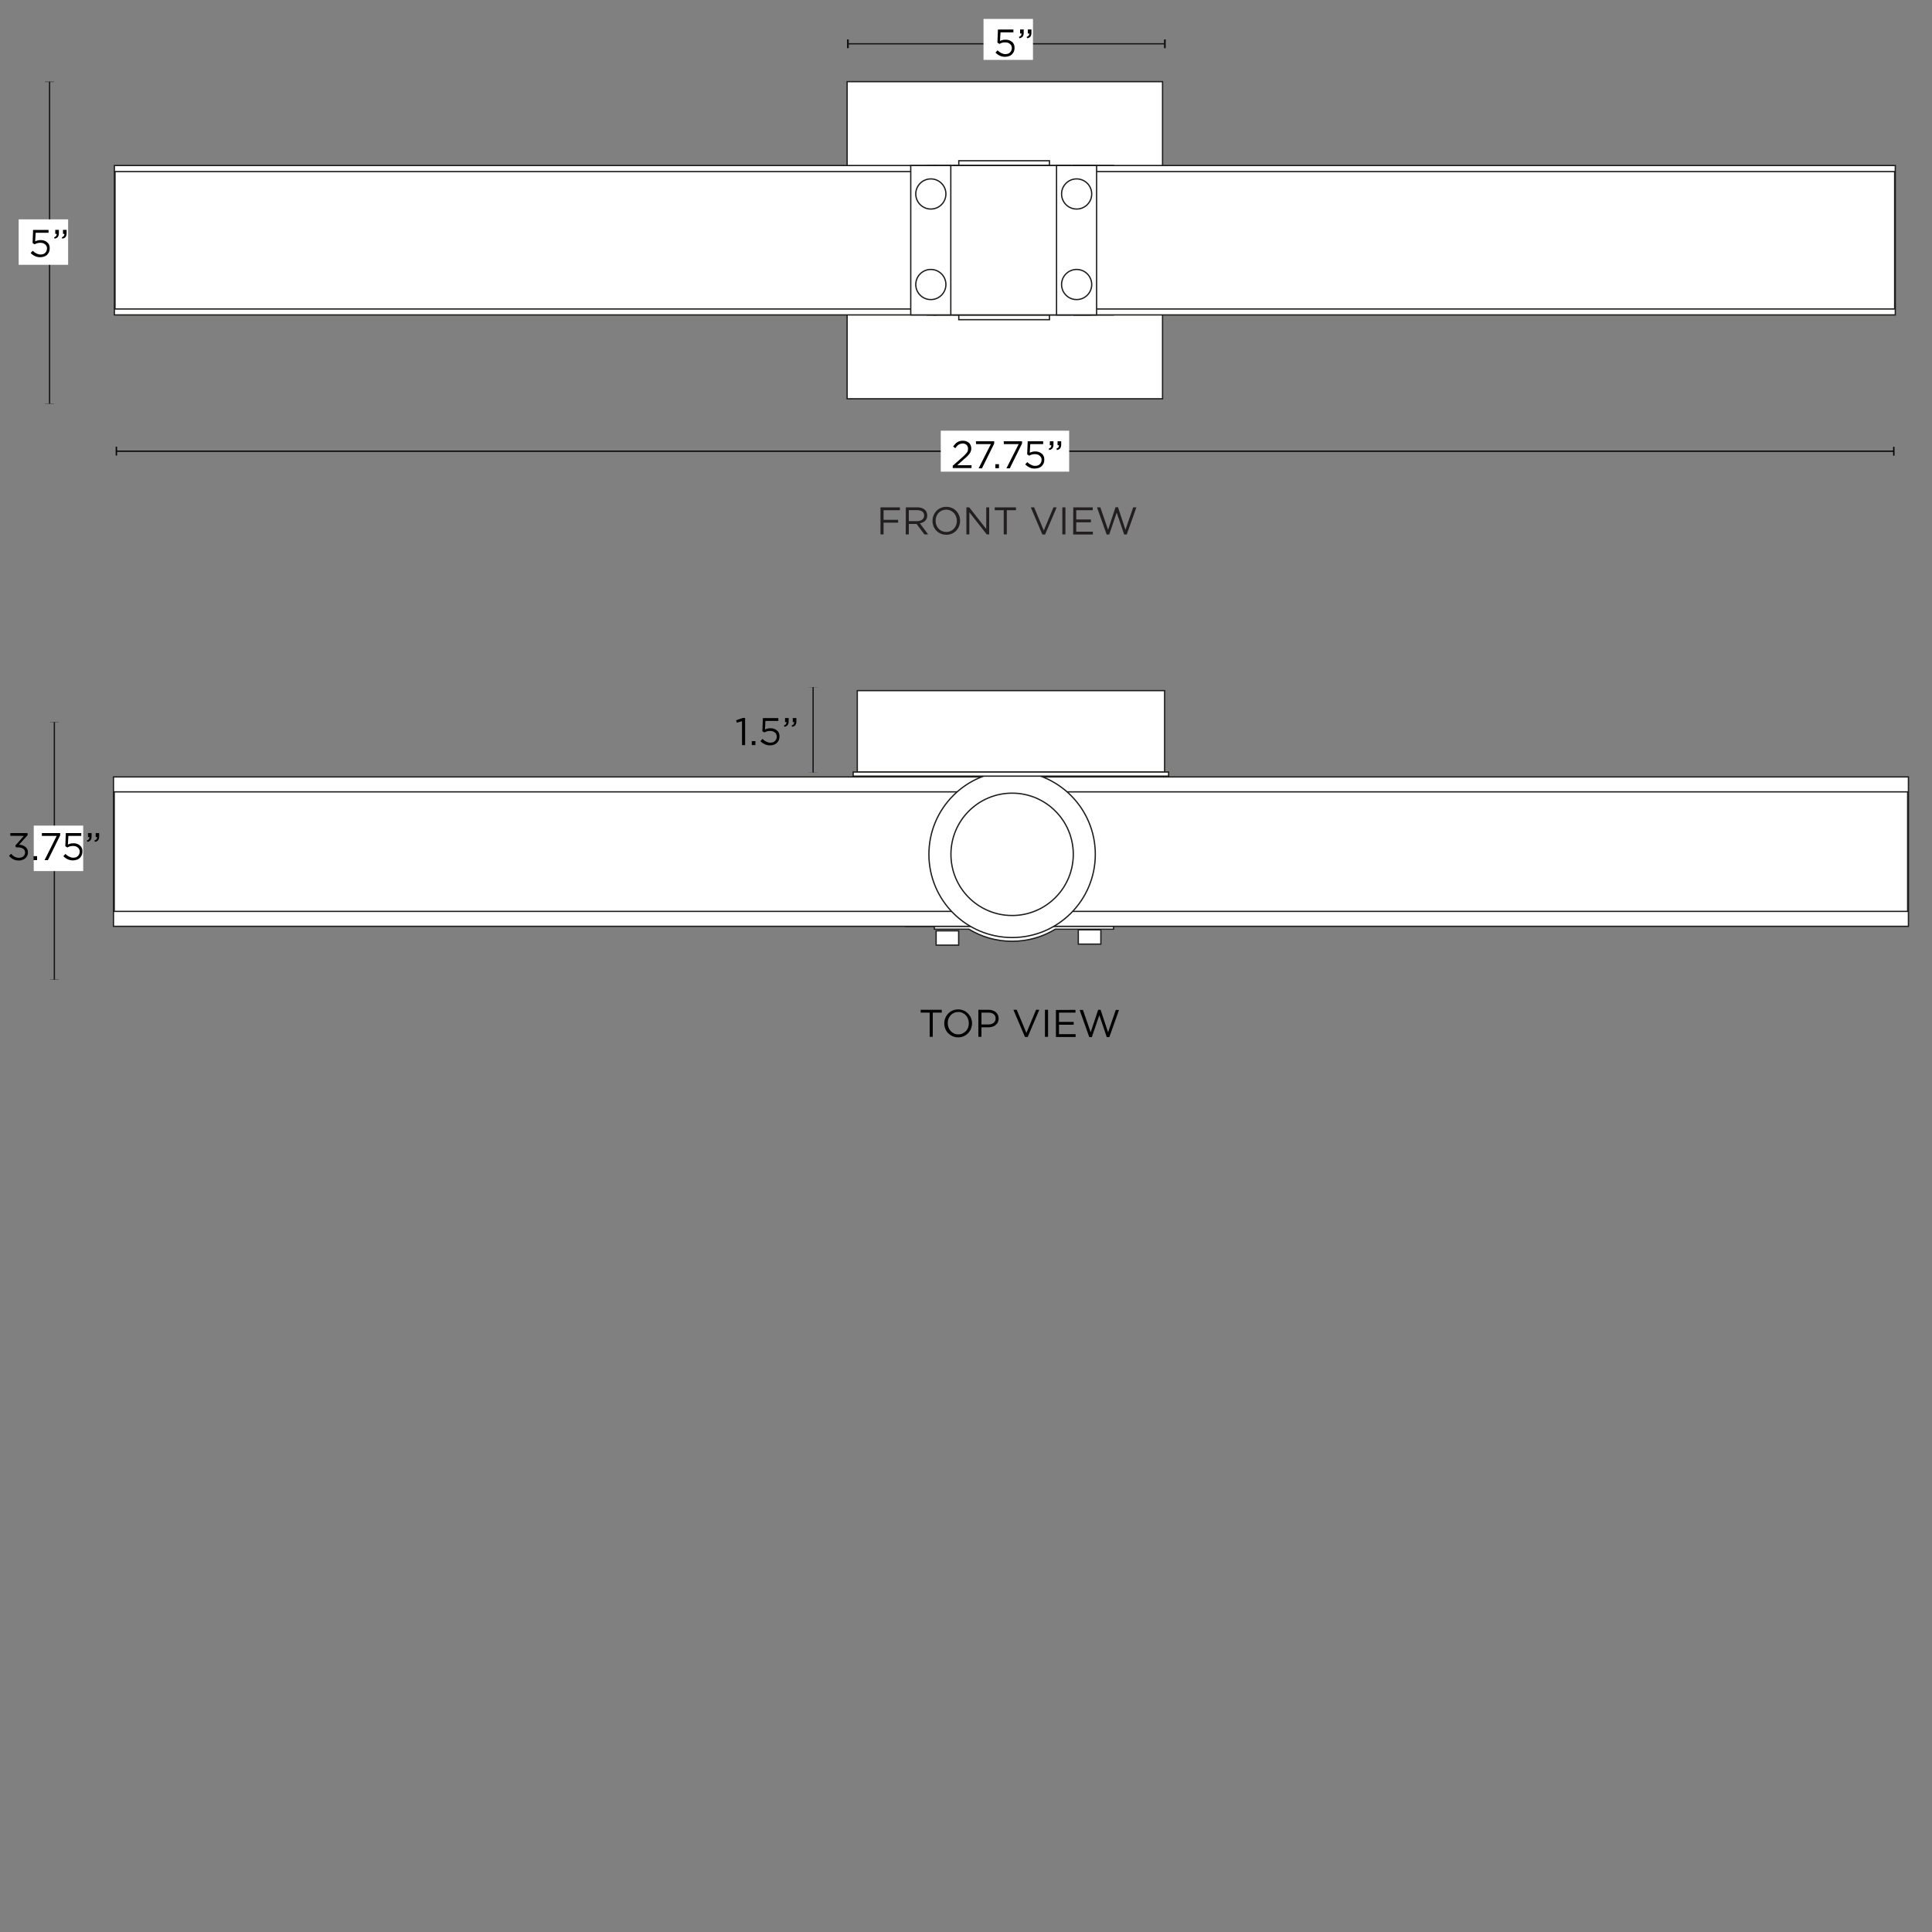 <svg xml:space="preserve" style="enable-background:new 0 0 1500 1500;" viewBox="0 0 1500 1500" height="1500px" width="1500px" y="0px" x="0px" xmlns:xlink="http://www.w3.org/1999/xlink" xmlns="http://www.w3.org/2000/svg" id="Capa_1" version="1.1">
<rect x="0" y="0" width="1500" height="1500" fill="#808080" stroke="none"/>
<style type="text/css">
	.st0{fill:none;stroke:#070606;stroke-miterlimit:10;}
	.st1{fill:#070606;}
	.st2{fill:#FFFFFF;stroke:#1D1D1B;stroke-miterlimit:10;}
	.st3{fill:none;stroke:#121617;stroke-miterlimit:10;}
	.st4{fill:#121617;}
	.st5{fill:#FFFFFF;}
	.st6{fill:#231F20;}
</style>
<g>
	<line y2="350.3" x2="1470.3" y1="350.3" x1="90.3" class="st0"></line>
	<rect height="6.9" width="1.1" class="st1" y="346.8" x="89.8"></rect>
	<rect height="6.9" width="1.1" class="st1" y="346.9" x="1469.8"></rect>
</g>
<rect height="246.2" width="244.9" class="st2" y="63.4" x="657.7"></rect>
<g>
	<rect height="116" width="778.6" class="st2" y="603.2" x="703.1"></rect>
	<rect height="92.8" width="778" class="st2" y="614.8" x="703.1"></rect>
</g>
<rect height="116" width="701.8" class="st2" y="603.2" x="88.1"></rect>
<rect height="92.8" width="715.7" class="st2" y="614.8" x="88.7"></rect>
<rect height="11.1" width="17.5" class="st2" y="722.7" x="726.8"></rect>
<rect height="11.1" width="17.5" class="st2" y="721.9" x="837.2"></rect>
<path d="M752.2,721.4c9.8,6,21.3,9.4,33.6,9.4s23.8-3.4,33.6-9.4h45.2v-2.1H725.4v2.1H752.2L752.2,721.4z" class="st2"></path>
<circle r="64.6" cy="663.3" cx="785.8" class="st2"></circle>
<circle r="47.5" cy="663.3" cx="785.8" class="st2"></circle>
<rect height="63.2" width="238.6" class="st2" y="536.2" x="665.6"></rect>
<rect height="3.2" width="244.9" class="st2" y="599.4" x="662.4"></rect>
<g>
	<g>
		<rect height="116" width="106.4" class="st2" y="128.5" x="740.1"></rect>
		<rect height="116" width="31.1" class="st2" y="128.5" x="833.3"></rect>
		<circle r="11.7" cy="150.6" cx="848.8" class="st2"></circle>
		<circle r="11.7" cy="220.9" cx="848.8" class="st2"></circle>
	</g>
	<rect height="116" width="637.6" class="st2" y="128.5" x="88.8"></rect>
	<rect height="106.7" width="637.1" class="st2" y="133.2" x="89.3"></rect>
	<g>
		<rect height="116" width="31.1" class="st2" y="128.5" x="720"></rect>
		<circle r="11.7" cy="150.6" cx="735.6" class="st2"></circle>
		<circle r="11.7" cy="220.9" cx="735.6" class="st2"></circle>
	</g>
</g>
<g>
	<rect height="3.6" width="70.4" class="st2" y="124.8" x="744.4"></rect>
	<rect height="3.6" width="70.4" class="st2" y="244.6" x="744.4"></rect>
	<g>
		<g>
			<rect height="116" width="106.4" class="st2" y="128.5" x="725"></rect>
			<rect height="116" width="31.1" class="st2" y="128.5" x="707.1"></rect>
			<circle r="11.7" cy="150.6" cx="722.7" class="st2"></circle>
			<circle r="11.7" cy="220.9" cx="722.7" class="st2"></circle>
		</g>
		<rect height="116" width="637.6" class="st2" y="128.5" x="833.9"></rect>
		<rect height="106.7" width="637.1" class="st2" y="133.2" x="833.9"></rect>
		<g>
			<rect height="116" width="31.1" class="st2" y="128.5" x="820.3"></rect>
			<circle r="11.7" cy="150.6" cx="835.9" class="st2"></circle>
			<circle r="11.7" cy="220.9" cx="835.9" class="st2"></circle>
		</g>
	</g>
</g>
<g>
	<line y2="34" x2="658.3" y1="34" x1="904.4" class="st3"></line>
	<rect height="6.8" width="1.4" class="st4" y="30.6" x="903.7"></rect>
	<rect height="6.8" width="1.4" class="st4" y="30.6" x="657.6"></rect>
</g>
<rect height="31.8" width="38.4" class="st5" y="14.7" x="763.6"></rect>
<g>
	<path d="M774.8,22.9h12v2.2h-10l-0.4,6.7c0.6-0.3,1.2-0.5,1.9-0.7c0.6-0.2,1.4-0.3,2.3-0.3c1,0,2,0.1,2.8,0.4
		c0.9,0.3,1.6,0.7,2.3,1.3c0.7,0.5,1.2,1.2,1.5,2c0.4,0.8,0.5,1.7,0.5,2.7s-0.2,2-0.5,2.8c-0.4,0.8-0.9,1.6-1.5,2.2
		s-1.4,1.1-2.4,1.4c-0.9,0.3-1.9,0.5-3,0.5c-1.5,0-2.9-0.3-4.1-0.9c-1.3-0.6-2.4-1.4-3.3-2.4l1.6-1.7c0.9,0.9,1.9,1.6,2.9,2.1
		c1,0.5,2,0.8,3.1,0.8c0.7,0,1.4-0.1,2.1-0.3c0.6-0.2,1.2-0.6,1.6-1c0.4-0.4,0.8-0.9,1-1.5c0.2-0.6,0.4-1.2,0.4-1.9
		c0-0.7-0.1-1.3-0.4-1.8c-0.2-0.5-0.6-1-1.1-1.4c-0.5-0.4-1-0.7-1.6-0.9c-0.6-0.2-1.3-0.3-2.1-0.3c-0.9,0-1.7,0.1-2.4,0.3
		c-0.7,0.2-1.4,0.5-2,0.9l-1.6-1L774.8,22.9L774.8,22.9z"></path>
	<path d="M792.7,27.6c0.3-0.4,0.4-0.9,0.4-1.6H792v-3.1h2.8v2.7c0,1.2-0.3,2.1-0.8,2.8c-0.5,0.6-1.4,1.1-2.5,1.3l-0.4-1
		C791.9,28.4,792.4,28,792.7,27.6L792.7,27.6z M798.7,27.6c0.3-0.4,0.4-0.9,0.4-1.6H798v-3.1h2.8v2.7c0,1.2-0.3,2.1-0.8,2.8
		s-1.4,1.1-2.5,1.3l-0.4-1C797.8,28.4,798.3,28,798.7,27.6L798.7,27.6z"></path>
</g>
<g>
	<line y2="313.4" x2="38.5" y1="63.5" x1="38.5" class="st3"></line>
	<rect height="0.3" width="6.9" class="st4" y="63.4" x="35"></rect>
	<rect height="0.2" width="6.9" class="st4" y="313.2" x="35"></rect>
</g>
<rect height="35.3" width="38.4" class="st5" y="170.3" x="14.5"></rect>
<g>
	<path d="M25.7,178.5h12v2.2h-10l-0.4,6.7c0.6-0.3,1.2-0.5,1.9-0.7c0.6-0.2,1.4-0.3,2.3-0.3c1,0,2,0.1,2.8,0.4
		c0.9,0.3,1.6,0.7,2.3,1.3s1.2,1.2,1.5,2c0.4,0.8,0.5,1.7,0.5,2.7s-0.2,2-0.5,2.8c-0.4,0.8-0.9,1.6-1.5,2.2s-1.4,1.1-2.4,1.4
		c-0.9,0.3-1.9,0.5-3,0.5c-1.5,0-2.9-0.3-4.1-0.9c-1.3-0.6-2.4-1.4-3.3-2.4l1.6-1.7c0.9,0.9,1.9,1.6,2.9,2.1c1,0.5,2,0.8,3.1,0.8
		c0.7,0,1.4-0.1,2.1-0.3s1.2-0.6,1.6-1c0.4-0.4,0.8-0.9,1-1.5c0.2-0.6,0.4-1.2,0.4-1.9s-0.1-1.3-0.4-1.8c-0.2-0.5-0.6-1-1.1-1.4
		c-0.5-0.4-1-0.7-1.6-0.9c-0.6-0.2-1.3-0.3-2.1-0.3c-0.9,0-1.7,0.1-2.4,0.3c-0.7,0.2-1.4,0.5-2,0.9l-1.6-1L25.7,178.5L25.7,178.5z"></path>
	<path d="M43.6,183.2c0.3-0.4,0.4-0.9,0.4-1.6h-1.1v-3.1h2.8v2.7c0,1.2-0.3,2.1-0.8,2.8c-0.5,0.6-1.4,1.1-2.5,1.3l-0.4-1
		C42.7,184,43.3,183.6,43.6,183.2L43.6,183.2z M49.6,183.2c0.3-0.4,0.4-0.9,0.4-1.6h-1.1v-3.1h2.8v2.7c0,1.2-0.3,2.1-0.8,2.8
		c-0.5,0.6-1.4,1.1-2.5,1.3l-0.4-1C48.7,184,49.2,183.6,49.6,183.2L49.6,183.2z"></path>
</g>
<g>
	<line y2="599.8" x2="631.3" y1="533.5" x1="631.3" class="st3"></line>
	<rect height="0.1" width="6.9" class="st4" y="533.5" x="627.8"></rect>
	<rect height="0.1" width="6.9" class="st4" y="599.7" x="627.8"></rect>
</g>
<g>
	<path d="M576.7,557.4h1.8v21.1h-2.4v-18.6l-4,1.2l-0.6-1.9L576.7,557.4L576.7,557.4z"></path>
	<path d="M583.7,578.5v-3.1h2.8v3.1H583.7z"></path>
	<path d="M592.3,557.5h12v2.2h-10l-0.4,6.7c0.6-0.3,1.2-0.5,1.9-0.7c0.6-0.2,1.4-0.3,2.3-0.3c1,0,2,0.1,2.8,0.4s1.6,0.7,2.3,1.3
		c0.7,0.5,1.2,1.2,1.5,2c0.4,0.8,0.5,1.7,0.5,2.7c0,1-0.2,2-0.5,2.8c-0.4,0.8-0.9,1.6-1.5,2.2s-1.4,1.1-2.4,1.4
		c-0.9,0.3-1.9,0.5-3,0.5c-1.5,0-2.9-0.3-4.1-0.9c-1.3-0.6-2.4-1.4-3.3-2.4l1.6-1.7c0.9,0.9,1.9,1.6,2.9,2.1c1,0.5,2,0.8,3.1,0.8
		c0.7,0,1.4-0.1,2.1-0.3c0.6-0.2,1.2-0.6,1.6-1c0.4-0.4,0.8-0.9,1-1.5c0.2-0.6,0.4-1.2,0.4-1.9s-0.1-1.3-0.4-1.8
		c-0.2-0.5-0.6-1-1.1-1.4s-1-0.7-1.6-0.9c-0.6-0.2-1.3-0.3-2.1-0.3c-0.9,0-1.7,0.1-2.4,0.3c-0.7,0.2-1.4,0.5-2,0.9l-1.6-1
		L592.3,557.5L592.3,557.5z"></path>
	<path d="M610.2,562.2c0.3-0.4,0.4-0.9,0.4-1.6h-1.1v-3.1h2.8v2.7c0,1.2-0.3,2.1-0.8,2.8c-0.5,0.6-1.4,1.1-2.5,1.3l-0.4-1
		C609.3,563,609.9,562.7,610.2,562.2L610.2,562.2z M616.2,562.2c0.3-0.4,0.4-0.9,0.4-1.6h-1.1v-3.1h2.8v2.7c0,1.2-0.3,2.1-0.8,2.8
		c-0.5,0.6-1.4,1.1-2.5,1.3l-0.4-1C615.3,563,615.9,562.7,616.2,562.2L616.2,562.2z"></path>
</g>
<rect height="31.8" width="99.7" class="st5" y="334.4" x="730.4"></rect>
<g>
	<path d="M744.2,345.3c-0.9,0.6-1.7,1.5-2.5,2.7l-1.7-1.3c0.5-0.7,1-1.3,1.5-1.9s1-1,1.6-1.4c0.6-0.4,1.3-0.7,2-0.9
		c0.7-0.2,1.5-0.3,2.5-0.3c0.9,0,1.8,0.1,2.6,0.4s1.5,0.7,2.1,1.2s1,1.2,1.3,1.9c0.3,0.7,0.5,1.5,0.5,2.4c0,0.8-0.1,1.5-0.3,2.1
		c-0.2,0.6-0.5,1.3-1,1.9c-0.4,0.6-1,1.3-1.6,1.9c-0.7,0.7-1.4,1.4-2.4,2.2l-5.6,5h11.1v2.2h-14.6v-1.8l7.6-6.7
		c0.8-0.7,1.5-1.4,2-1.9c0.6-0.6,1-1.1,1.4-1.6c0.4-0.5,0.6-1,0.7-1.5c0.1-0.5,0.2-1,0.2-1.5c0-0.6-0.1-1.2-0.3-1.7
		c-0.2-0.5-0.5-0.9-0.9-1.3c-0.4-0.4-0.8-0.6-1.3-0.8s-1.1-0.3-1.6-0.3C746.1,344.4,745.1,344.7,744.2,345.3L744.2,345.3z"></path>
	<path d="M757.7,342.6h14.2v1.8l-9.5,19.2h-2.6l9.5-18.8h-11.5L757.7,342.6L757.7,342.6z"></path>
	<path d="M772.8,363.5v-3.1h2.8v3.1H772.8z"></path>
	<path d="M779.3,342.6h14.2v1.8l-9.5,19.2h-2.6l9.5-18.8h-11.5L779.3,342.6L779.3,342.6z"></path>
	<path d="M797.9,342.6h12v2.2h-10l-0.4,6.7c0.6-0.3,1.2-0.5,1.9-0.7c0.6-0.2,1.4-0.3,2.3-0.3c1,0,2,0.1,2.8,0.4s1.6,0.7,2.3,1.3
		c0.7,0.5,1.2,1.2,1.5,2c0.4,0.8,0.5,1.7,0.5,2.7s-0.2,2-0.5,2.8c-0.4,0.8-0.9,1.6-1.5,2.2c-0.7,0.6-1.4,1.1-2.4,1.4
		c-0.9,0.3-1.9,0.5-3,0.5c-1.5,0-2.9-0.3-4.1-0.9c-1.3-0.6-2.4-1.4-3.3-2.4l1.6-1.7c0.9,0.9,1.9,1.6,2.9,2.1c1,0.5,2,0.8,3.1,0.8
		c0.7,0,1.4-0.1,2.1-0.3c0.6-0.2,1.2-0.6,1.6-1s0.8-0.9,1-1.5c0.2-0.6,0.4-1.2,0.4-1.9s-0.1-1.3-0.4-1.8s-0.6-1-1.1-1.4
		c-0.5-0.4-1-0.7-1.6-0.9c-0.6-0.2-1.3-0.3-2.1-0.3c-0.9,0-1.7,0.1-2.4,0.3c-0.7,0.2-1.4,0.5-2,0.9l-1.6-1L797.9,342.6L797.9,342.6z"></path>
	<path d="M815.8,347.3c0.3-0.4,0.4-0.9,0.4-1.6h-1.1v-3.1h2.8v2.7c0,1.2-0.3,2.1-0.8,2.8c-0.5,0.6-1.4,1.1-2.5,1.3l-0.4-1
		C814.9,348,815.5,347.7,815.8,347.3L815.8,347.3z M821.8,347.3c0.3-0.4,0.4-0.9,0.4-1.6h-1.1v-3.1h2.8v2.7c0,1.2-0.3,2.1-0.8,2.8
		c-0.5,0.6-1.4,1.1-2.5,1.3l-0.4-1C820.9,348,821.4,347.7,821.8,347.3L821.8,347.3z"></path>
</g>
<g>
	<path d="M683.6,393.9h15.1v2.2H686v7.5h11.3v2.2H686v9.1h-2.4V393.9L683.6,393.9z" class="st6"></path>
	<path d="M703.3,393.9h9c2.6,0,4.6,0.8,6,2.1c1,1,1.6,2.5,1.6,4.1v0.1c0,3.5-2.4,5.5-5.7,6.1l6.4,8.6h-2.9l-6.1-8.1h-6
		v8.1h-2.4L703.3,393.9L703.3,393.9z M712.1,404.6c3.1,0,5.4-1.6,5.4-4.3v-0.1c0-2.6-2-4.1-5.4-4.1h-6.5v8.5L712.1,404.6
		L712.1,404.6z" class="st6"></path>
	<path d="M724,404.4L724,404.4c0-5.8,4.3-10.9,10.7-10.9c6.4,0,10.7,5,10.7,10.8v0.1c0,5.8-4.3,10.8-10.7,10.8
		C728.3,415.2,724,410.2,724,404.4z M742.9,404.4L742.9,404.4c0-4.8-3.5-8.7-8.3-8.7c-4.8,0-8.2,3.8-8.2,8.6v0.1
		c0,4.8,3.5,8.6,8.3,8.6C739.5,413,742.9,409.2,742.9,404.4z" class="st6"></path>
	<path d="M750.3,393.9h2.2l13.2,16.8v-16.8h2.3v21h-1.9l-13.5-17.2v17.2h-2.3V393.9z" class="st6"></path>
	<path d="M779.4,396.1h-7.1v-2.2h16.5v2.2h-7.1v18.8h-2.4V396.1z" class="st6"></path>
	<path d="M800.3,393.9h2.6l7.5,18l7.5-18h2.5l-9,21.1h-2.1L800.3,393.9L800.3,393.9z" class="st6"></path>
	<path d="M824.8,393.9h2.4v21h-2.4V393.9z" class="st6"></path>
	<path d="M833.3,393.9h15.1v2.2h-12.8v7.2h11.4v2.2h-11.4v7.3h12.9v2.2h-15.3L833.3,393.9L833.3,393.9z" class="st6"></path>
	<path d="M851.7,393.9h2.6l6,17.4l5.8-17.5h1.9l5.8,17.5l6-17.4h2.5l-7.5,21.1h-2l-5.8-17l-5.8,17h-2L851.7,393.9
		L851.7,393.9z" class="st6"></path>
</g>
<g>
	<path d="M724.2,805h-2.4v-18.8h-7V784h16.4v2.2h-7L724.2,805L724.2,805z"></path>
	<path d="M753.9,798.6c-0.5,1.3-1.3,2.5-2.2,3.5c-0.9,1-2.1,1.8-3.4,2.4c-1.3,0.6-2.8,0.9-4.4,0.9c-1.6,0-3-0.3-4.4-0.9
		c-1.3-0.6-2.4-1.4-3.4-2.4s-1.7-2.1-2.2-3.4c-0.5-1.3-0.8-2.7-0.8-4.1c0-1.5,0.3-2.8,0.8-4.1c0.5-1.3,1.3-2.5,2.2-3.5
		c0.9-1,2.1-1.8,3.4-2.4c1.3-0.6,2.8-0.9,4.4-0.9s3,0.3,4.4,0.9s2.4,1.4,3.4,2.4c0.9,1,1.7,2.1,2.2,3.4c0.5,1.3,0.8,2.7,0.8,4.1
		C754.7,795.9,754.4,797.3,753.9,798.6z M751.6,791.1c-0.4-1.1-1-2-1.7-2.8c-0.7-0.8-1.6-1.4-2.6-1.9c-1-0.5-2.1-0.7-3.3-0.7
		c-1.2,0-2.3,0.2-3.3,0.7c-1,0.4-1.9,1.1-2.6,1.8c-0.7,0.8-1.3,1.7-1.7,2.7s-0.6,2.2-0.6,3.4c0,1.2,0.2,2.3,0.6,3.4
		c0.4,1.1,1,2,1.7,2.8c0.7,0.8,1.6,1.4,2.6,1.9c1,0.5,2.1,0.7,3.3,0.7c1.2,0,2.3-0.2,3.3-0.7s1.9-1.1,2.6-1.8s1.3-1.7,1.7-2.7
		c0.4-1,0.6-2.2,0.6-3.4C752.2,793.3,752,792.2,751.6,791.1z"></path>
	<path d="M774.7,793.7c-0.4,0.9-1,1.6-1.8,2.2c-0.7,0.6-1.6,1-2.6,1.3c-1,0.3-2.1,0.4-3.2,0.4H762v7.4h-2.4v-21h7.8
		c1.2,0,2.2,0.1,3.2,0.5c1,0.3,1.8,0.7,2.5,1.3c0.7,0.6,1.2,1.3,1.6,2.1c0.4,0.8,0.6,1.8,0.6,2.8
		C775.4,791.8,775.1,792.8,774.7,793.7L774.7,793.7z M771.5,787.4c-1-0.8-2.4-1.2-4.1-1.2H762v9.2h5.2c0.9,0,1.6-0.1,2.4-0.3
		c0.7-0.2,1.3-0.5,1.8-0.9c0.5-0.4,0.9-0.9,1.2-1.5c0.3-0.6,0.4-1.2,0.4-1.9C773,789.3,772.5,788.1,771.5,787.4L771.5,787.4z"></path>
	<path d="M804.4,784h2.5l-9,21.1h-2.1l-9-21.1h2.6l7.5,18L804.4,784L804.4,784z"></path>
	<path d="M813.7,784v21h-2.4v-21H813.7z"></path>
	<path d="M835,786.2h-12.8v7.2h11.4v2.2h-11.4v7.3h12.9v2.2h-15.3v-21H835L835,786.2L835,786.2z"></path>
	<path d="M852.6,784h1.9l5.8,17.5l6-17.4h2.5l-7.5,21.1h-2l-5.8-17l-5.8,17h-2l-7.5-21.1h2.6l6,17.4L852.6,784L852.6,784z"></path>
</g>
<g>
	<line y2="760.6" x2="42.2" y1="560.6" x1="42.2" class="st3"></line>
	<rect height="0.2" width="6.9" class="st4" y="560.5" x="38.8"></rect>
	<rect height="0.2" width="6.9" class="st4" y="760.4" x="38.8"></rect>
</g>
<rect height="35.3" width="38.4" class="st5" y="641" x="26.2"></rect>
<g>
	<path d="M8,648.9v-2.1h13.4v1.7l-6.6,7.3c0.9,0.1,1.8,0.2,2.6,0.5c0.8,0.3,1.6,0.6,2.2,1.1c0.6,0.5,1.1,1.1,1.5,1.8
		c0.4,0.7,0.6,1.6,0.6,2.5c0,1-0.2,1.8-0.5,2.6c-0.4,0.8-0.9,1.4-1.5,2c-0.6,0.6-1.4,1-2.2,1.3c-0.8,0.3-1.8,0.5-2.7,0.5
		c-1.8,0-3.3-0.3-4.6-1c-1.3-0.7-2.4-1.6-3.2-2.7l1.7-1.5c0.8,1,1.7,1.8,2.7,2.3c1,0.5,2.1,0.8,3.4,0.8c0.6,0,1.2-0.1,1.8-0.3
		c0.6-0.2,1-0.5,1.5-0.8c0.4-0.4,0.7-0.8,1-1.3c0.2-0.5,0.4-1.1,0.4-1.7c0-1.3-0.5-2.3-1.6-3c-1.1-0.7-2.5-1-4.2-1h-1.3l-0.5-1.4
		l6.6-7.5L8,648.9L8,648.9z"></path>
	<path d="M26,667.8v-3.1h2.8v3.1H26z"></path>
	<path d="M32.5,646.8h14.2v1.8l-9.5,19.2h-2.6L44,649H32.5L32.5,646.8L32.5,646.8z"></path>
	<path d="M51.1,646.8h12v2.2h-10l-0.4,6.7c0.6-0.3,1.2-0.5,1.9-0.7c0.6-0.2,1.4-0.3,2.3-0.3c1,0,2,0.1,2.8,0.4
		c0.9,0.3,1.6,0.7,2.3,1.3s1.2,1.2,1.5,2c0.4,0.8,0.5,1.7,0.5,2.7c0,1-0.2,2-0.5,2.8c-0.4,0.8-0.9,1.6-1.5,2.2s-1.4,1.1-2.4,1.4
		c-0.9,0.3-1.9,0.5-3,0.5c-1.5,0-2.9-0.3-4.1-0.9c-1.3-0.6-2.4-1.4-3.3-2.4l1.6-1.7c0.9,0.9,1.9,1.6,2.9,2.1c1,0.5,2,0.8,3.1,0.8
		c0.7,0,1.4-0.1,2.1-0.3c0.6-0.2,1.2-0.6,1.6-1c0.4-0.4,0.8-0.9,1-1.5c0.2-0.6,0.4-1.2,0.4-1.9c0-0.7-0.1-1.3-0.4-1.8
		c-0.2-0.5-0.6-1-1.1-1.4s-1-0.7-1.6-0.9c-0.6-0.2-1.3-0.3-2.1-0.3c-0.9,0-1.7,0.1-2.4,0.3c-0.7,0.2-1.4,0.5-2,0.9l-1.6-1
		L51.1,646.8L51.1,646.8z"></path>
	<path d="M69,651.5c0.3-0.4,0.4-0.9,0.4-1.6h-1.1v-3.1h2.8v2.7c0,1.2-0.3,2.1-0.8,2.8s-1.4,1.1-2.5,1.3l-0.4-1
		C68.1,652.3,68.7,652,69,651.5L69,651.5z M75,651.5c0.3-0.4,0.4-0.9,0.4-1.6h-1.1v-3.1H77v2.7c0,1.2-0.3,2.1-0.8,2.8
		s-1.4,1.1-2.5,1.3l-0.4-1C74.1,652.3,74.6,652,75,651.5L75,651.5z"></path>
</g>
</svg>

